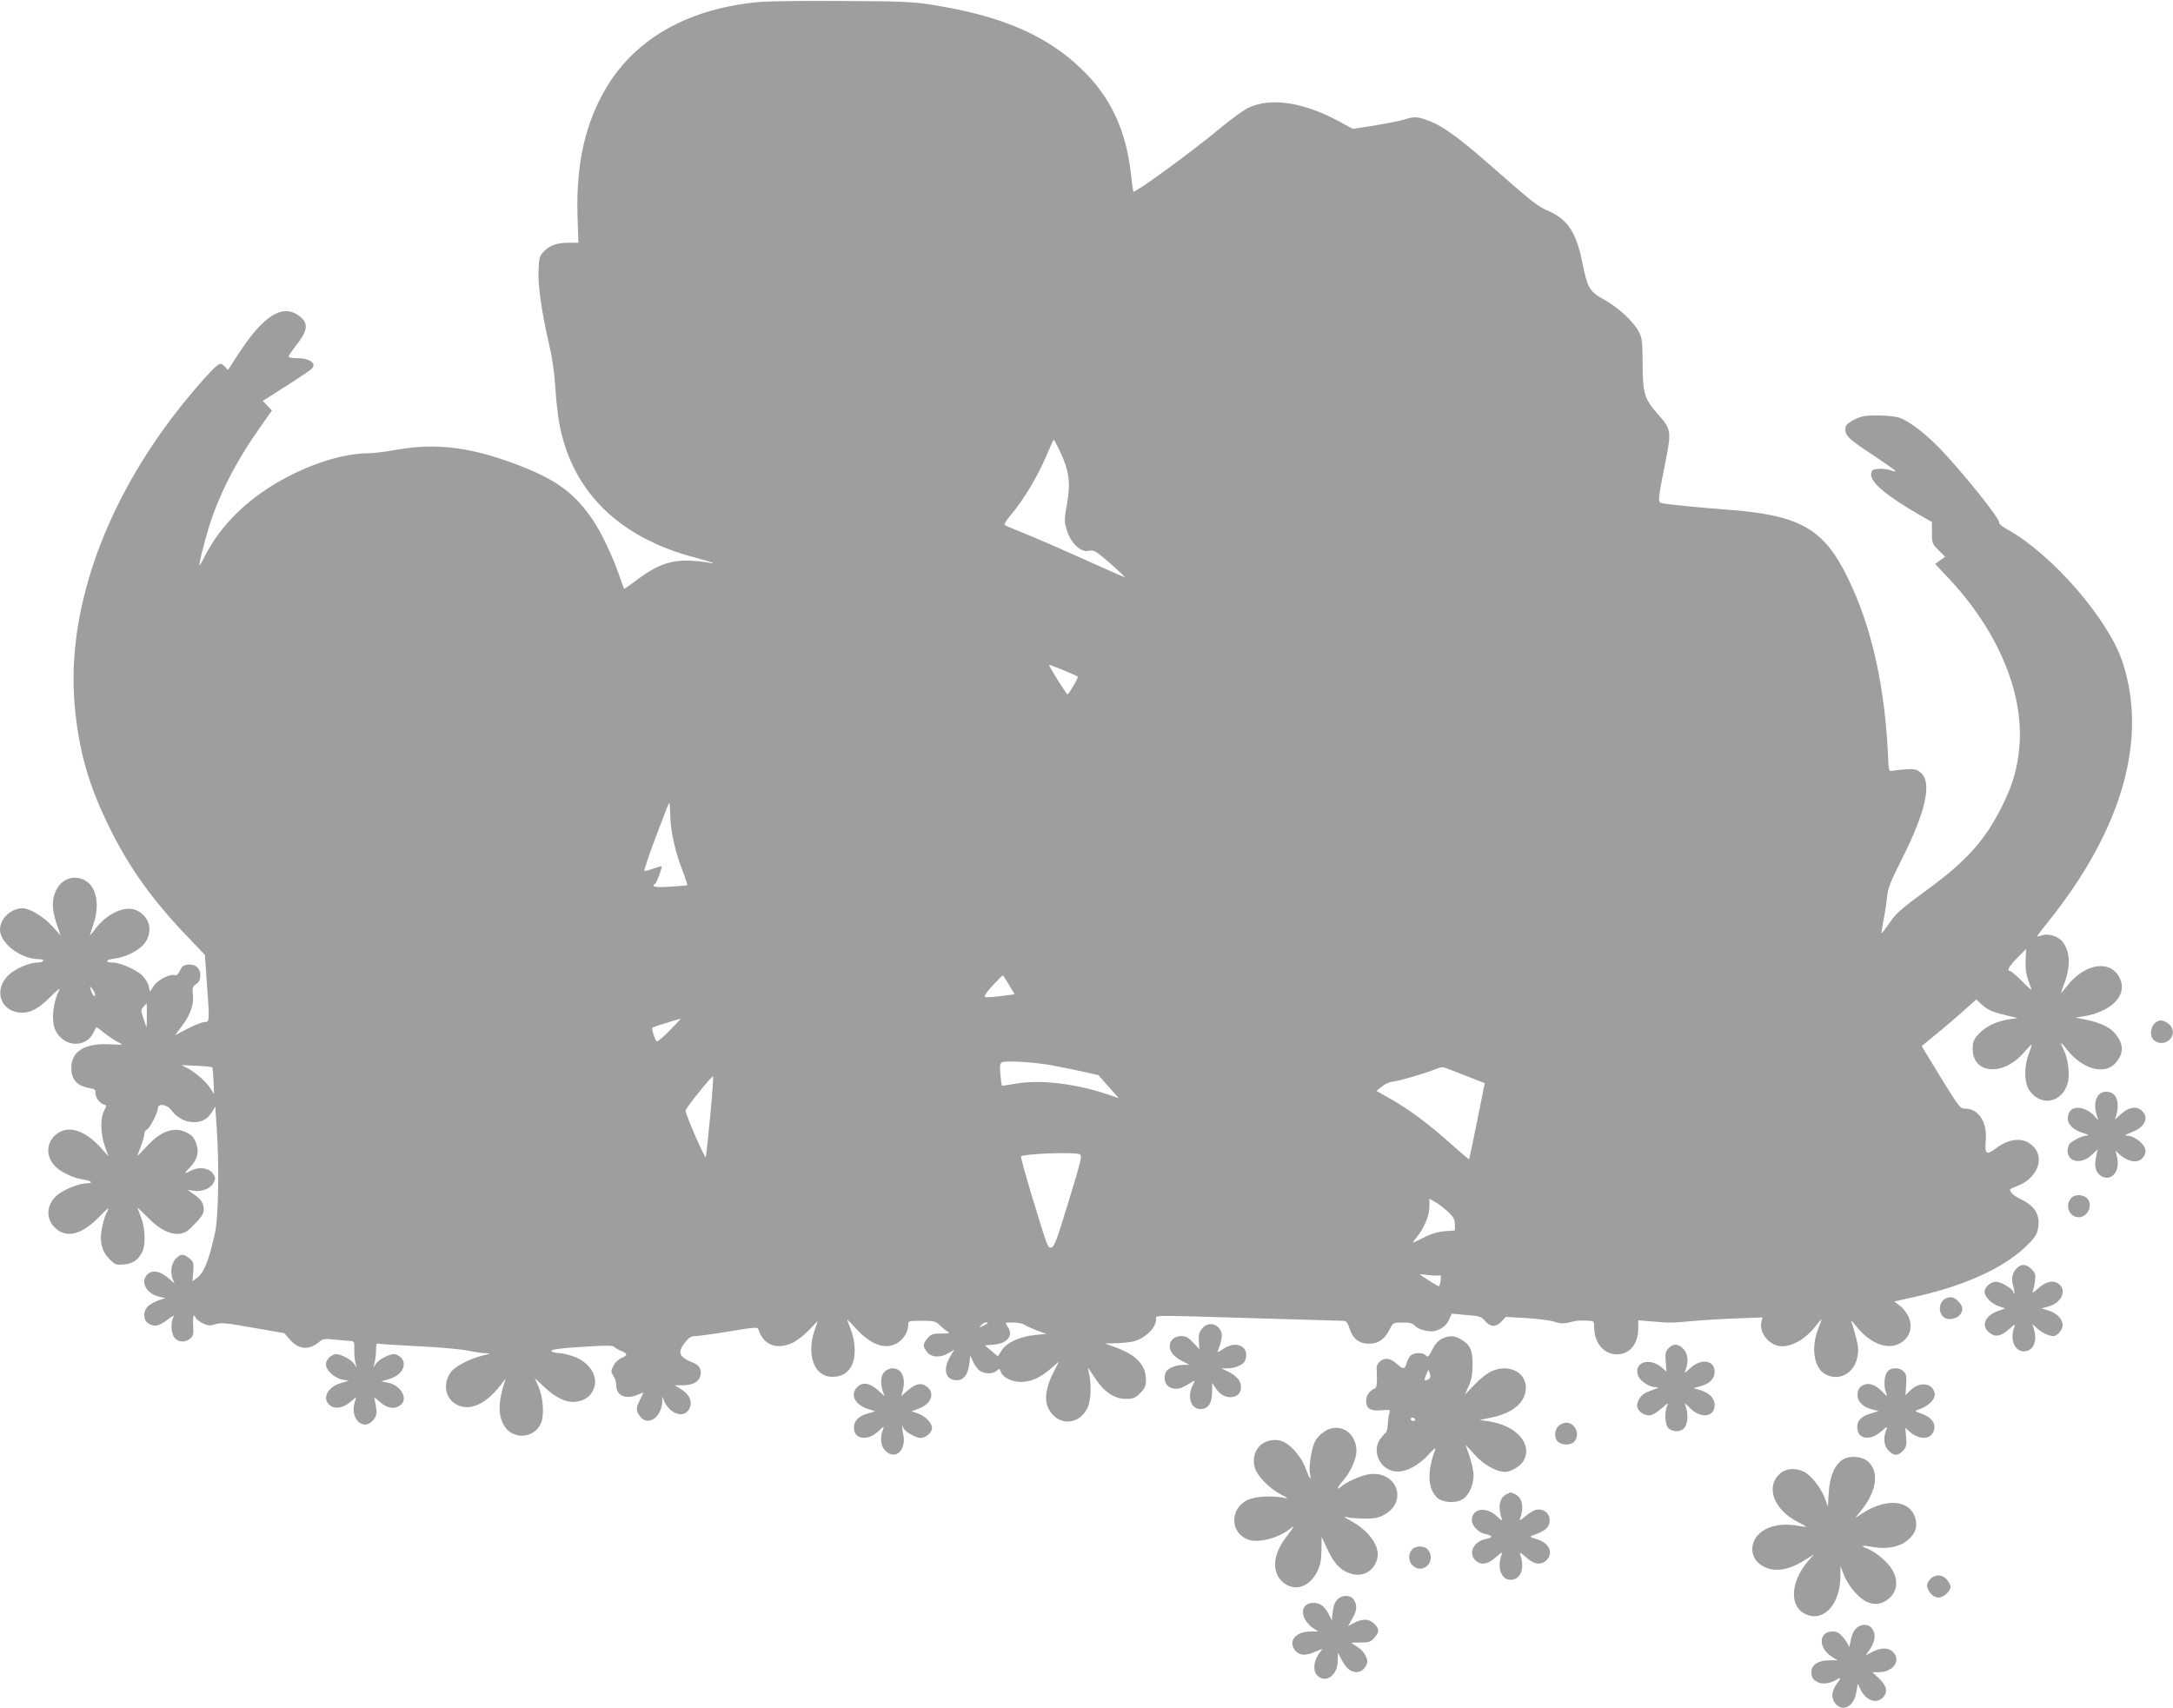 <?xml version="1.0" standalone="no"?>
<!DOCTYPE svg PUBLIC "-//W3C//DTD SVG 20010904//EN"
 "http://www.w3.org/TR/2001/REC-SVG-20010904/DTD/svg10.dtd">
<svg version="1.0" xmlns="http://www.w3.org/2000/svg"
 width="1280pt" height="1006pt" viewBox="0 0 1280 1006"
 preserveAspectRatio="xMidYMid meet">
<g transform="translate(0,1006) scale(0.1,-0.1)"
fill="#9e9e9e" stroke="none">
<path d="M4480 10049 c-410 -35 -724 -206 -901 -493 -130 -212 -187 -457 -177
-773 l5 -153 -59 0 c-68 0 -113 -16 -148 -55 -22 -23 -25 -38 -28 -109 -4 -89
20 -253 64 -441 16 -66 30 -163 35 -243 4 -73 15 -171 24 -219 75 -399 352
-671 802 -788 53 -14 99 -28 102 -32 3 -3 -2 -3 -12 0 -10 4 -56 10 -101 13
-127 10 -215 -20 -341 -117 -37 -28 -68 -49 -69 -47 -1 1 -15 39 -30 83 -38
109 -105 250 -153 321 -105 154 -206 231 -411 313 -289 115 -507 145 -744 102
-64 -12 -141 -21 -170 -21 -133 -1 -301 -50 -467 -135 -226 -116 -397 -279
-495 -472 -14 -29 -28 -53 -30 -53 -7 0 26 133 56 230 61 193 162 388 300 583
l70 99 -27 28 -27 29 73 46 c181 115 219 141 224 155 11 26 -32 50 -91 50 -30
0 -54 4 -54 9 0 5 17 31 38 58 74 93 81 135 32 176 -99 84 -216 14 -367 -220
l-60 -92 -20 21 c-19 18 -23 19 -41 7 -38 -27 -174 -184 -273 -315 -409 -544
-614 -1147 -570 -1679 23 -270 81 -477 206 -730 117 -237 251 -425 461 -644
l101 -106 11 -160 c17 -232 17 -235 -12 -235 -14 0 -59 -17 -100 -39 l-75 -39
39 52 c52 69 73 128 66 188 -4 41 -2 48 20 62 17 12 24 25 24 50 0 43 -28 68
-72 64 -26 -2 -36 -10 -48 -35 -10 -22 -20 -31 -31 -27 -29 8 -99 -27 -123
-63 l-23 -34 -7 32 c-3 17 -21 45 -38 63 -33 33 -130 76 -171 76 -50 0 -47 17
4 23 73 9 154 51 184 95 47 69 27 150 -47 188 -65 34 -174 -13 -244 -104 -18
-25 -34 -43 -34 -40 0 3 9 31 20 63 38 111 20 217 -44 256 -65 40 -142 15
-176 -56 -26 -54 -25 -114 4 -198 l23 -67 -49 54 c-49 55 -133 106 -175 106
-68 0 -133 -61 -133 -125 0 -82 123 -175 231 -175 18 0 28 -4 24 -10 -3 -5
-19 -10 -35 -10 -49 0 -135 -38 -173 -77 -76 -76 -53 -187 44 -213 66 -18 129
9 207 89 36 36 59 55 52 41 -37 -69 -49 -178 -26 -233 44 -103 178 -116 226
-21 8 16 15 31 17 33 1 2 21 -12 45 -32 24 -19 58 -42 75 -51 18 -9 33 -18 33
-19 0 -1 -36 0 -81 2 -140 6 -219 -43 -219 -138 0 -71 34 -108 110 -121 26 -4
34 -10 32 -24 -4 -23 22 -63 48 -71 19 -6 19 -7 3 -38 -23 -44 -21 -137 5
-210 l21 -58 -45 50 c-100 111 -205 138 -273 70 -50 -49 -49 -123 2 -177 31
-34 109 -71 162 -79 53 -7 70 -23 26 -23 -45 0 -138 -38 -177 -72 -60 -53 -66
-135 -12 -188 65 -65 155 -46 256 56 66 67 70 69 48 26 -8 -15 -19 -54 -26
-88 -15 -78 -1 -135 46 -182 32 -32 38 -34 84 -30 54 5 82 25 108 73 21 42 18
138 -7 205 -12 30 -21 56 -21 57 0 1 28 -26 63 -61 96 -98 189 -121 248 -62
65 65 79 84 79 110 0 38 -15 62 -58 91 l-37 26 35 -5 c50 -8 102 13 118 48 13
25 12 31 -5 55 -24 32 -79 39 -125 17 -45 -23 -46 -20 -10 17 46 47 57 94 36
147 -14 34 -26 46 -61 62 -73 32 -148 4 -231 -87 -29 -31 -52 -55 -52 -53 0 2
9 27 20 56 11 29 20 61 20 72 0 12 7 23 15 26 17 7 65 100 65 126 0 31 55 23
79 -11 32 -44 82 -71 132 -71 50 0 82 18 109 62 l18 30 8 -119 c16 -219 11
-528 -9 -622 -34 -156 -63 -233 -100 -262 l-33 -27 4 58 c4 52 2 58 -23 78
-36 28 -50 28 -80 -3 -28 -27 -34 -89 -14 -128 10 -20 9 -19 -17 4 -58 53
-108 63 -138 30 -41 -45 -1 -114 75 -130 l34 -7 -40 -13 c-22 -8 -50 -23 -62
-34 -31 -28 -31 -80 -1 -101 34 -24 62 -19 113 19 32 25 43 30 36 16 -17 -31
-13 -96 7 -121 22 -28 65 -29 93 -4 18 16 20 28 17 76 -4 54 3 75 15 45 3 -8
22 -22 42 -32 32 -15 43 -15 75 -5 32 10 61 8 221 -21 l184 -32 33 -38 c50
-58 111 -64 170 -15 25 21 33 22 97 15 39 -4 80 -8 92 -8 19 -1 21 -6 20 -48
-1 -27 2 -61 6 -78 l8 -30 -17 24 c-20 28 -91 61 -113 54 -30 -11 -51 -36 -51
-60 0 -34 49 -80 96 -89 l38 -7 -46 -14 c-77 -22 -112 -88 -68 -128 29 -27 77
-21 120 14 l38 31 -10 -36 c-26 -96 56 -167 112 -97 17 22 21 37 16 68 -3 23
-8 48 -11 57 -4 10 10 1 30 -17 45 -43 92 -50 128 -18 42 38 -5 115 -79 129
l-38 7 46 14 c96 27 118 117 37 146 -22 7 -93 -26 -113 -54 l-17 -24 8 30 c4
17 8 49 8 73 0 29 3 41 11 38 7 -3 115 -10 241 -16 125 -6 256 -18 290 -26 34
-7 79 -14 100 -15 37 -1 37 -1 -15 -14 -72 -18 -157 -61 -182 -92 -51 -65 -42
-149 19 -190 81 -54 188 -7 284 127 14 19 17 20 11 5 -38 -116 -41 -193 -9
-255 48 -93 182 -88 222 8 20 49 13 152 -16 216 l-21 49 55 -52 c68 -65 133
-95 187 -88 53 7 87 31 105 75 31 75 -25 162 -127 195 -29 9 -64 17 -79 17
-14 0 -32 4 -40 9 -18 11 42 20 219 30 107 7 138 6 150 -4 8 -8 27 -18 43 -24
35 -14 34 -26 -4 -41 -18 -8 -37 -27 -46 -46 -15 -30 -15 -35 0 -58 10 -14 17
-39 17 -56 0 -61 55 -85 125 -56 19 8 35 14 35 13 0 -2 -9 -20 -20 -42 -25
-49 -25 -66 1 -99 47 -60 127 -4 130 91 l0 28 10 -25 c29 -73 110 -106 143
-58 31 43 13 92 -48 129 l-31 19 42 0 c56 0 91 15 104 44 17 37 4 72 -33 87
-91 36 -101 62 -49 126 20 26 34 33 61 33 19 1 109 13 199 28 143 24 164 26
168 12 29 -92 106 -123 201 -80 24 11 67 44 96 74 l53 55 -19 -56 c-49 -145
-1 -273 103 -273 53 0 86 17 112 59 29 48 29 143 -2 221 -11 30 -21 56 -21 58
0 2 25 -24 55 -57 89 -95 173 -124 242 -81 36 22 63 66 63 105 0 25 1 25 79
25 73 0 82 -2 108 -27 16 -16 37 -32 47 -38 13 -8 4 -10 -39 -10 -50 0 -60 -3
-81 -28 -29 -34 -30 -47 -3 -81 26 -33 79 -35 127 -6 l33 20 -25 -43 c-44 -75
-26 -137 39 -137 42 0 67 32 75 99 l6 46 16 -36 c9 -20 26 -44 39 -53 30 -20
77 -21 100 0 16 14 18 14 24 -6 11 -33 63 -60 119 -60 60 0 117 26 179 81 l45
39 -34 -67 c-44 -85 -54 -162 -27 -212 53 -102 179 -98 229 6 19 41 24 130 10
198 l-8 40 43 -64 c54 -82 114 -121 182 -121 42 0 54 5 83 34 29 29 34 41 34
81 0 84 -58 145 -180 189 l-61 22 68 2 c37 1 83 6 102 11 71 21 131 81 131
130 0 25 -53 25 585 6 270 -8 501 -15 515 -15 21 0 27 -8 40 -47 19 -59 56
-88 115 -88 54 0 92 27 120 83 20 41 21 41 76 42 43 0 60 -4 74 -20 18 -20 75
-36 110 -31 39 6 73 31 90 66 l17 37 86 -8 c78 -6 88 -9 110 -35 30 -37 65
-37 97 -3 l25 27 122 -7 c68 -4 142 -14 166 -22 40 -13 50 -13 127 6 6 1 31 2
58 1 46 -1 47 -2 47 -33 0 -92 48 -157 122 -165 81 -8 138 55 138 152 l0 48
83 -7 c109 -9 106 -9 232 2 61 6 179 13 263 16 l154 6 -7 -29 c-14 -65 51
-141 122 -141 65 0 141 45 197 118 20 25 36 43 36 41 0 -2 -9 -29 -21 -59 -42
-109 -24 -225 40 -263 79 -46 171 0 191 96 9 43 7 64 -8 122 -10 39 -22 79
-27 90 -4 11 9 -1 29 -27 86 -107 193 -145 267 -95 49 33 65 87 44 144 -10 25
-32 55 -52 70 l-35 27 109 24 c313 69 547 177 681 314 46 47 53 61 59 106 8
70 -23 119 -101 157 -45 22 -66 41 -66 59 0 2 19 11 43 20 111 42 161 154 101
225 -53 64 -141 62 -227 -3 -56 -43 -67 -34 -60 45 10 108 -42 189 -122 189
-32 0 -30 -3 -233 331 l-22 37 82 68 c46 37 118 99 161 137 l78 70 27 -25 c38
-36 67 -49 147 -68 l70 -17 -50 -7 c-74 -11 -140 -43 -180 -87 -30 -33 -35
-46 -35 -87 0 -152 185 -163 306 -17 21 24 39 43 41 42 1 -2 -6 -27 -17 -55
-28 -74 -27 -168 3 -213 66 -100 195 -76 227 42 14 49 1 149 -26 200 -23 46
-16 45 22 -4 91 -117 225 -152 288 -76 46 54 46 106 0 165 -29 40 -90 70 -174
87 l-65 13 45 7 c164 26 260 121 220 217 -50 120 -206 101 -314 -38 -20 -25
-36 -43 -36 -41 0 2 9 27 19 54 39 104 36 190 -10 248 -25 33 -87 51 -123 37
-14 -5 -26 -7 -26 -5 0 3 30 42 66 87 436 544 588 1079 435 1533 -84 250 -415
631 -674 775 -31 17 -55 36 -51 41 10 17 -213 295 -350 438 -91 93 -182 162
-240 181 -21 7 -78 13 -126 13 -73 0 -96 -4 -136 -24 -27 -13 -51 -32 -52 -42
-9 -49 8 -67 154 -163 80 -53 143 -98 141 -100 -2 -2 -18 1 -34 7 -17 6 -48 9
-70 7 -33 -3 -38 -7 -41 -30 -6 -48 89 -128 290 -244 l68 -39 0 -64 c0 -60 2
-65 39 -102 l39 -39 -30 -21 -29 -21 63 -67 c297 -309 457 -677 434 -997 -9
-129 -38 -232 -101 -359 -100 -203 -210 -326 -447 -499 -148 -108 -180 -136
-217 -191 -25 -36 -46 -64 -48 -62 -1 2 4 35 11 73 8 38 18 99 21 136 6 57 19
91 85 222 144 284 182 456 115 514 -25 21 -36 24 -94 20 -36 -3 -73 -7 -81 -9
-12 -3 -15 8 -17 56 -17 432 -96 789 -238 1080 -143 294 -285 373 -725 404
-169 13 -331 29 -369 37 -27 6 -27 9 20 248 35 175 33 188 -43 274 -82 92 -91
122 -92 297 -1 136 -3 154 -24 193 -32 60 -122 143 -205 188 -83 46 -96 68
-125 211 -35 179 -85 257 -192 306 -78 35 -93 47 -330 255 -202 178 -299 249
-385 281 -66 25 -84 26 -150 5 -27 -8 -106 -23 -173 -34 l-124 -19 -82 45
c-208 112 -400 141 -531 80 -27 -13 -97 -63 -155 -111 -167 -140 -515 -394
-524 -384 -2 2 -8 49 -14 104 -29 258 -120 453 -289 616 -206 201 -476 317
-885 381 -115 18 -185 21 -523 22 -214 2 -433 -1 -485 -5z m1766 -2653 c52
-109 61 -184 39 -305 -16 -90 -17 -101 -1 -153 21 -74 82 -133 127 -123 23 5
37 1 62 -18 45 -34 159 -137 152 -137 -3 0 -74 31 -158 69 -234 105 -374 166
-462 201 -44 17 -83 35 -87 38 -4 4 10 28 31 52 85 100 173 249 231 393 13 31
25 57 27 57 2 0 20 -33 39 -74z m102 -1322 c6 -4 -52 -104 -60 -104 -6 0 -108
162 -108 173 0 5 159 -60 168 -69z m-2400 -821 c3 -92 29 -211 73 -323 17 -45
29 -83 27 -84 -1 -2 -47 -6 -100 -9 -88 -6 -117 0 -89 17 10 7 43 97 38 103
-2 2 -25 -5 -50 -14 -25 -9 -49 -15 -51 -12 -3 3 23 81 58 175 81 215 85 224
89 224 2 0 4 -35 5 -77z m7984 -848 c-3 -60 4 -95 34 -170 4 -11 -20 9 -53 43
-34 34 -66 62 -72 62 -23 0 -9 26 41 77 29 29 52 53 53 53 0 0 -2 -29 -3 -65z
m-5988 -147 l33 -55 -80 -10 c-44 -6 -86 -9 -94 -6 -9 4 6 26 44 68 32 34 59
61 61 60 1 -1 18 -27 36 -57z m-5384 -57 c0 -21 -16 -2 -25 29 -7 24 -7 24 9
5 8 -11 16 -27 16 -34z m305 -121 c0 -39 -1 -70 -2 -70 -1 0 -9 23 -18 51 -16
47 -16 51 1 70 9 10 18 19 18 19 1 0 1 -32 1 -70z m3080 -90 c-37 -38 -72 -67
-76 -64 -11 6 -32 74 -26 81 5 4 150 50 167 52 2 1 -27 -30 -65 -69z m2245
-204 c47 -9 129 -25 182 -37 l98 -22 60 -68 61 -68 -71 24 c-184 62 -396 87
-535 62 -44 -8 -82 -13 -83 -12 -2 2 -6 31 -9 65 -5 47 -3 64 8 72 18 12 178
3 289 -16z m-4940 -13 c3 -2 6 -39 8 -81 l3 -77 -19 30 c-27 42 -79 89 -129
118 l-43 23 88 -4 c48 -2 89 -6 92 -9z m7421 -64 l75 -29 -45 -223 c-24 -122
-46 -224 -47 -225 -1 -2 -49 38 -106 89 -129 116 -249 205 -357 266 l-83 47
32 26 c17 14 44 27 60 28 35 3 178 44 245 70 50 20 50 20 100 0 28 -11 84 -33
126 -49z m-4487 -217 c-12 -126 -24 -237 -26 -248 -3 -15 -109 225 -120 273
-3 11 151 202 162 203 3 0 -4 -103 -16 -228z m2172 -230 c21 -7 19 -14 -61
-277 -68 -226 -85 -270 -101 -273 -23 -3 -20 -11 -120 317 -35 117 -62 216
-60 219 16 16 298 27 342 14z m2176 -342 c30 -29 38 -44 38 -72 l0 -36 -58 -4
c-38 -3 -79 -14 -118 -34 -32 -16 -63 -31 -69 -33 -5 -2 4 11 19 30 44 52 76
128 76 181 l0 47 37 -21 c20 -12 54 -38 75 -58z m-48 -372 c8 5 1 -56 -8 -65
-2 -3 -100 59 -113 71 -1 1 23 -1 55 -5 31 -3 61 -4 66 -1z m-2665 -282 c-2
-2 -15 -9 -29 -16 -23 -12 -24 -12 -11 3 7 10 20 17 29 17 8 0 13 -2 11 -4z
m216 -10 c11 -7 44 -22 74 -33 l54 -20 -69 -7 c-88 -9 -166 -45 -194 -91 l-22
-35 -38 33 -39 32 56 5 c80 8 115 55 77 108 -15 22 -15 22 33 22 27 0 57 -6
68 -14z"/>
<path d="M12690 4030 c-20 -20 -26 -65 -12 -86 15 -23 50 -34 76 -24 50 19 61
77 20 109 -33 26 -58 27 -84 1z"/>
<path d="M12366 3614 c-29 -28 -32 -78 -10 -139 5 -15 2 -14 -14 6 -46 56
-129 72 -152 29 -28 -52 4 -100 81 -124 29 -9 36 -14 21 -15 -32 -1 -98 -37
-106 -56 -33 -87 58 -128 133 -60 l38 35 -10 -44 c-12 -55 -3 -91 28 -112 59
-38 115 24 96 107 l-9 41 21 -20 c55 -50 117 -57 143 -16 13 19 15 32 8 52
-11 32 -68 72 -103 73 -20 0 -13 5 27 20 84 33 106 96 47 135 -31 20 -75 7
-118 -34 l-29 -27 9 30 c13 47 8 93 -12 115 -22 24 -67 26 -89 4z"/>
<path d="M12196 2998 c-33 -46 -4 -108 49 -108 55 0 87 77 47 113 -27 25 -78
22 -96 -5z"/>
<path d="M11880 2590 c-27 -27 -34 -61 -21 -106 6 -21 8 -40 6 -43 -3 -2 -5 1
-5 7 0 18 -72 62 -102 62 -32 0 -68 -31 -68 -59 0 -29 40 -70 83 -85 l38 -13
-46 -17 c-77 -30 -97 -89 -43 -129 33 -25 65 -18 114 25 35 31 36 31 28 8 -25
-71 3 -140 57 -140 53 0 80 54 62 123 l-11 38 27 -25 c26 -25 70 -46 97 -46
22 0 54 37 54 64 0 35 -34 71 -82 86 l-43 13 37 10 c76 18 114 90 70 130 -32
29 -77 21 -124 -20 -29 -27 -39 -32 -34 -18 5 11 11 39 13 62 5 35 1 45 -20
67 -31 31 -60 33 -87 6z"/>
<path d="M11457 2409 c-39 -23 -41 -86 -3 -111 21 -14 66 -8 86 12 27 27 25
56 -5 85 -26 27 -49 31 -78 14z"/>
<path d="M7080 2233 c-17 -21 -21 -38 -18 -74 l3 -47 -36 39 c-29 31 -43 39
-71 39 -40 0 -68 -25 -68 -61 1 -32 26 -62 75 -87 l40 -21 -38 -1 c-44 0 -92
-22 -101 -45 -19 -51 8 -95 60 -95 27 0 38 5 93 38 22 13 22 13 7 -17 -35 -67
-12 -141 45 -141 47 0 69 35 69 107 l0 48 18 -28 c27 -40 53 -56 89 -57 39 0
63 22 63 60 0 35 -24 65 -75 90 l-40 19 38 1 c44 0 92 22 101 45 31 81 -49
124 -129 69 -31 -21 -36 -22 -30 -7 18 43 26 85 20 103 -18 56 -80 68 -115 23z"/>
<path d="M8493 2174 c-21 -11 -41 -33 -57 -65 -20 -41 -26 -46 -36 -34 -17 21
-73 19 -93 -2 -8 -10 -19 -30 -22 -45 -9 -34 -21 -35 -54 -4 -37 35 -72 41
-100 19 -12 -10 -22 -27 -22 -38 1 -11 1 -42 2 -70 0 -27 -4 -51 -10 -53 -31
-10 -54 -41 -54 -72 0 -47 25 -63 91 -57 51 4 53 3 46 -17 -4 -12 -8 -41 -9
-65 -1 -24 -7 -46 -12 -50 -5 -3 -19 -19 -31 -35 -54 -71 -6 -181 85 -193 59
-8 138 32 199 100 26 29 43 43 39 32 -50 -135 -46 -236 13 -289 30 -26 101
-32 141 -11 40 20 71 83 71 145 0 25 -11 75 -24 113 l-23 67 51 -56 c54 -61
129 -104 182 -104 37 0 94 36 111 70 50 98 -48 204 -208 228 l-54 8 65 13
c122 24 197 82 207 160 14 105 -100 165 -209 110 -23 -12 -66 -46 -95 -78
l-54 -56 22 50 c17 37 23 70 23 125 1 86 -13 118 -67 150 -39 24 -71 25 -114
4z m-75 -236 c-29 -18 -33 -11 -16 27 l12 27 8 -23 c6 -15 4 -25 -4 -31z m-83
-238 c3 -5 -1 -10 -9 -10 -9 0 -16 5 -16 10 0 6 4 10 9 10 6 0 13 -4 16 -10z"/>
<path d="M9829 2119 c-18 -18 -21 -30 -17 -79 l4 -59 -29 25 c-74 62 -167 28
-137 -51 11 -30 65 -65 100 -66 28 0 25 -2 -48 -29 -37 -14 -66 -61 -57 -91
10 -29 50 -52 80 -45 14 4 44 23 67 44 29 26 38 30 30 15 -19 -35 -15 -117 6
-136 27 -25 78 -22 96 5 18 25 21 84 6 122 -9 25 -7 24 25 -8 63 -64 145 -54
145 17 0 41 -32 73 -86 89 l-39 11 47 13 c52 16 78 44 78 85 0 66 -78 79 -140
23 -39 -36 -40 -36 -30 -10 18 48 12 95 -15 121 -30 31 -58 32 -86 4z"/>
<path d="M5210 1980 c-22 -22 -26 -72 -9 -117 l10 -28 -28 26 c-56 53 -100 62
-133 29 -45 -45 -15 -105 65 -130 l40 -13 -47 -14 c-52 -15 -78 -43 -78 -84 0
-66 78 -79 140 -23 39 36 40 36 30 10 -18 -48 -12 -95 15 -121 59 -60 127 4
105 100 -5 22 -7 41 -4 44 2 2 4 -1 4 -7 0 -18 72 -62 102 -62 32 0 68 31 68
59 0 29 -40 70 -83 85 l-38 13 46 17 c75 29 95 96 39 132 -31 21 -64 12 -109
-28 l-36 -31 8 29 c21 76 -5 134 -59 134 -15 0 -37 -9 -48 -20z"/>
<path d="M11116 1978 c-18 -25 -21 -84 -6 -122 9 -24 7 -24 -25 9 -43 42 -79
53 -114 34 -18 -10 -27 -25 -29 -48 -4 -42 27 -77 82 -92 l41 -11 -43 -13
c-58 -18 -82 -41 -82 -80 0 -71 71 -86 138 -29 41 34 42 35 32 9 -18 -47 -12
-94 15 -120 31 -32 55 -32 85 0 19 21 22 32 18 79 l-5 55 29 -25 c54 -45 116
-44 136 1 21 46 -7 87 -75 110 -32 11 -35 14 -18 20 67 21 112 68 100 104 -18
57 -89 63 -142 11 l-29 -29 4 60 c4 47 1 64 -13 79 -25 28 -79 27 -99 -2z"/>
<path d="M9180 1660 c-25 -25 -26 -72 -2 -93 25 -22 75 -21 95 1 37 41 6 112
-48 112 -14 0 -34 -9 -45 -20z"/>
<path d="M7800 1627 c-19 -12 -42 -36 -51 -52 -22 -37 -41 -152 -33 -194 10
-50 -1 -36 -26 31 -28 76 -100 153 -153 163 -99 19 -172 -61 -146 -159 13 -49
85 -123 156 -160 45 -24 46 -25 13 -18 -67 13 -164 8 -208 -12 -111 -50 -108
-199 4 -236 62 -21 183 13 248 69 24 20 16 4 -30 -56 -76 -100 -84 -201 -20
-260 67 -61 158 -35 205 60 18 36 24 65 25 126 l1 78 31 -66 c40 -87 75 -126
130 -147 77 -29 148 8 167 87 17 68 -48 161 -150 217 -51 28 -54 31 -23 24 19
-4 67 -7 105 -7 55 0 79 5 111 24 140 79 70 260 -92 237 -45 -6 -135 -46 -166
-74 -29 -25 -20 -2 13 36 43 48 79 129 79 175 0 111 -103 173 -190 114z"/>
<path d="M10854 1462 c-47 -30 -77 -101 -82 -196 l-5 -81 -14 40 c-19 57 -70
127 -111 156 -53 36 -121 34 -161 -5 -82 -78 -30 -210 109 -281 27 -14 50 -27
50 -28 0 -2 -24 1 -53 6 -110 20 -207 -10 -247 -75 -39 -65 -14 -139 58 -170
69 -31 150 -13 252 54 l35 22 -33 -37 c-108 -126 -114 -275 -12 -317 105 -44
199 61 201 224 l0 61 21 -53 c28 -71 98 -148 148 -163 48 -14 81 -6 121 29 45
40 51 105 15 166 -26 45 -100 107 -151 126 -42 16 -27 19 42 7 84 -14 161 3
207 47 42 39 52 75 37 126 -31 104 -167 117 -306 29 l-47 -30 35 43 c91 113
108 226 42 288 -34 32 -109 38 -151 12z"/>
<path d="M8873 1258 c-40 -20 -51 -76 -27 -143 5 -15 -2 -12 -28 13 -64 61
-148 47 -148 -23 0 -33 40 -74 80 -81 44 -9 45 -21 4 -29 -72 -13 -107 -82
-64 -125 32 -32 74 -26 122 18 30 26 39 31 34 17 -35 -92 8 -172 77 -146 43
17 56 79 31 146 -5 14 4 9 34 -17 48 -44 90 -50 122 -18 43 43 15 102 -58 124
-38 11 -43 15 -27 21 57 19 86 37 96 59 25 54 -18 106 -75 92 -14 -3 -42 -21
-63 -39 -28 -25 -35 -27 -29 -12 25 67 13 124 -30 144 -14 6 -26 11 -27 10 -1
0 -12 -5 -24 -11z"/>
<path d="M8317 932 c-23 -25 -21 -68 3 -92 58 -58 142 20 94 88 -19 28 -74 30
-97 4z"/>
<path d="M11370 758 c-25 -28 -25 -48 1 -82 13 -17 30 -26 49 -26 29 0 70 38
70 65 0 7 -9 24 -21 39 -26 33 -70 35 -99 4z"/>
<path d="M7880 640 c-20 -20 -27 -42 -32 -95 l-3 -30 -19 38 c-24 48 -55 69
-98 65 -47 -4 -66 -44 -43 -93 10 -19 31 -43 48 -54 l32 -21 -43 0 c-85 0
-133 -51 -98 -105 24 -36 60 -41 117 -17 l49 20 -21 -29 c-32 -45 -36 -102
-10 -128 50 -50 121 1 121 87 l1 47 21 -40 c11 -22 30 -48 42 -57 40 -33 91
-17 108 33 10 26 -18 75 -56 98 -20 13 -36 23 -36 24 0 1 25 2 56 2 49 0 59 4
80 28 30 35 30 52 -1 82 -29 30 -67 32 -118 6 l-36 -19 24 43 c29 48 31 81 9
113 -19 28 -67 29 -94 2z"/>
<path d="M10931 466 c-13 -13 -26 -45 -30 -72 -5 -27 -9 -42 -10 -34 0 9 -15
32 -32 53 -24 29 -38 37 -63 37 -86 0 -88 -99 -2 -151 l31 -19 -51 0 c-63 0
-104 -27 -104 -68 0 -33 8 -45 38 -61 26 -14 75 -7 110 15 27 18 28 11 2 -24
-32 -43 -35 -83 -10 -115 44 -55 113 -19 125 68 l8 47 15 -31 c31 -66 93 -90
132 -51 32 32 25 68 -20 112 l-41 38 36 0 c87 0 136 69 85 120 -26 26 -70 26
-120 0 l-40 -20 25 36 c34 50 36 94 8 127 -23 24 -65 21 -92 -7z"/>
</g>
</svg>
